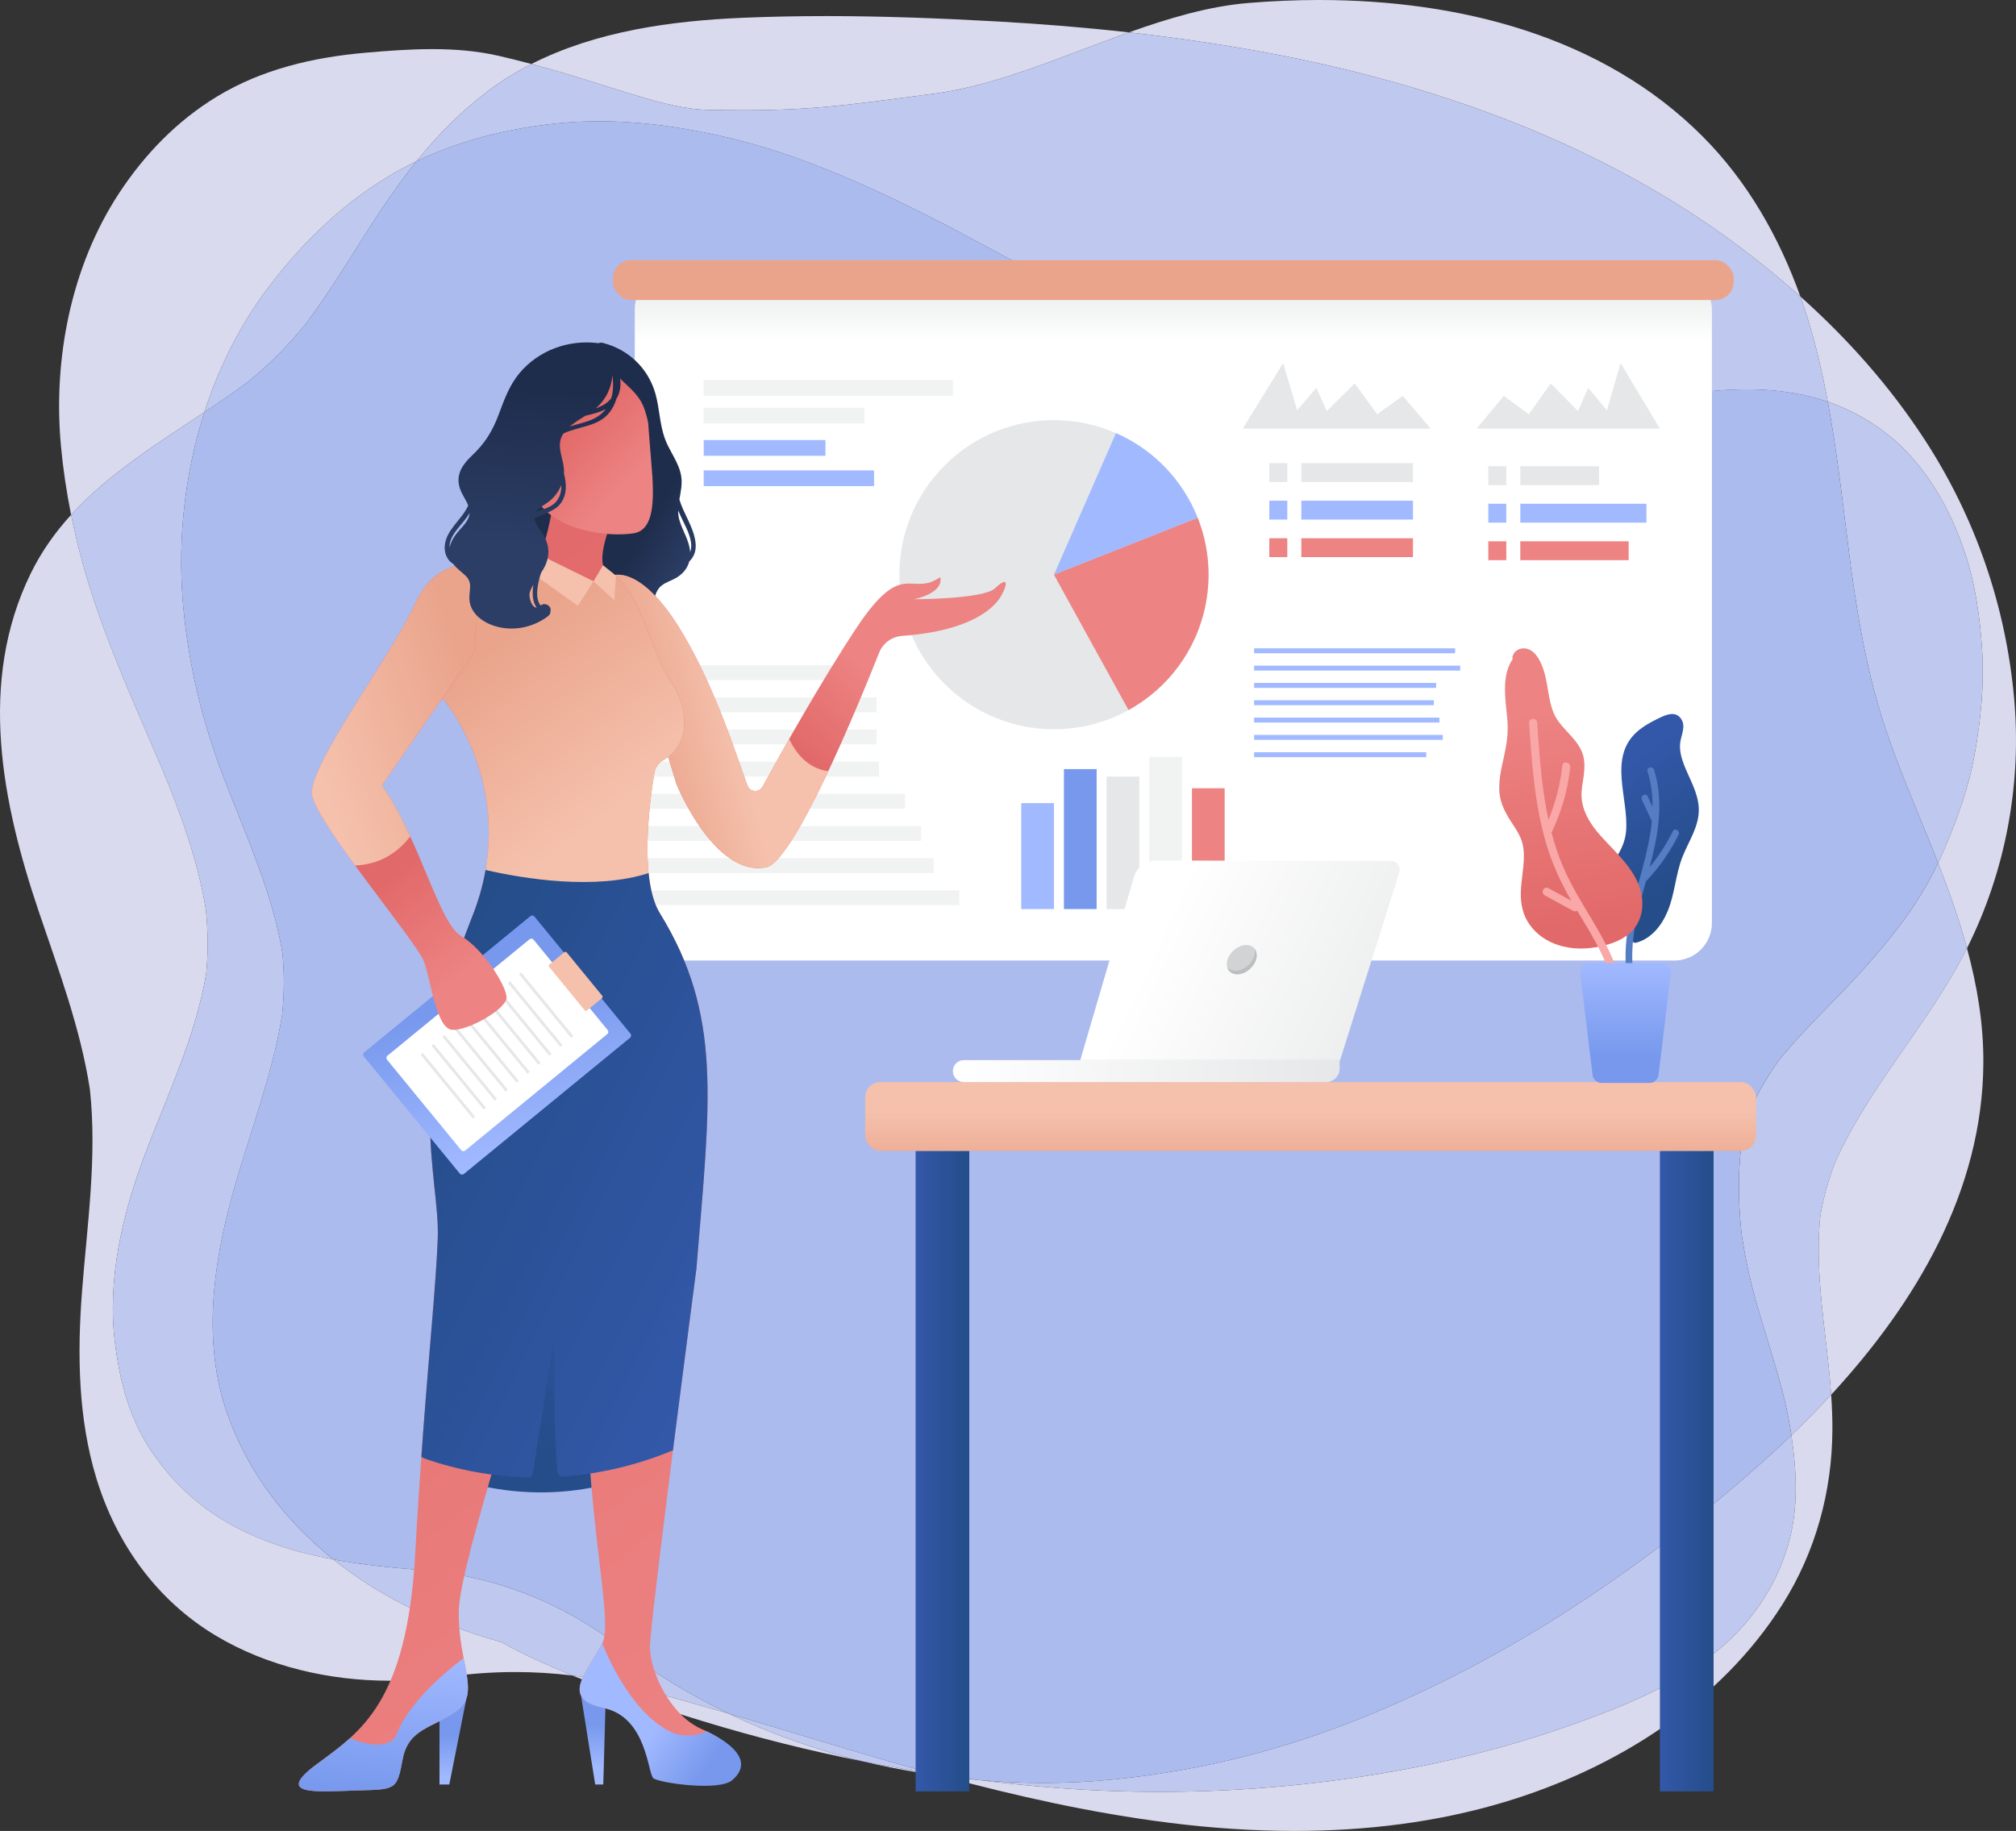 <?xml version="1.0" encoding="UTF-8"?>
<svg id="Layer_1" data-name="Layer 1" xmlns="http://www.w3.org/2000/svg" xmlns:xlink="http://www.w3.org/1999/xlink" viewBox="0 0 1796.26 1631.66">
  <rect x="0" y="0" width="1796.26" height="1631.66" fill="#333333" stroke="none"/>
  <defs>
    <linearGradient id="linear-gradient" x1="1045.44" y1="304.3" x2="1045.44" y2="271.62" gradientUnits="userSpaceOnUse">
      <stop offset="0" stop-color="#fff"/>
      <stop offset="1" stop-color="#f1f2f2"/>
    </linearGradient>
    <linearGradient id="linear-gradient-2" x1="622" y1="489.51" x2="579.94" y2="464.18" gradientUnits="userSpaceOnUse">
      <stop offset="0" stop-color="#2c3e66"/>
      <stop offset="1" stop-color="#1f2d4c"/>
    </linearGradient>
    <linearGradient id="linear-gradient-3" x1="527.59" y1="1575.38" x2="528.24" y2="1536.4" gradientUnits="userSpaceOnUse">
      <stop offset="0" stop-color="#a1b9ff"/>
      <stop offset="1" stop-color="#7798ed"/>
    </linearGradient>
    <linearGradient id="linear-gradient-4" x1="402.49" y1="1584.52" x2="403.12" y2="1546.64" xlink:href="#linear-gradient-3"/>
    <linearGradient id="linear-gradient-5" x1="709.52" y1="540.17" x2="647.38" y2="608.53" gradientUnits="userSpaceOnUse">
      <stop offset="0" stop-color="#ed8383"/>
      <stop offset="1" stop-color="#e26969"/>
    </linearGradient>
    <linearGradient id="linear-gradient-6" x1="651.69" y1="633.51" x2="568.82" y2="654.27" gradientUnits="userSpaceOnUse">
      <stop offset="0" stop-color="#f5c1ac"/>
      <stop offset="1" stop-color="#eaa48c"/>
    </linearGradient>
    <linearGradient id="linear-gradient-7" x1="493.76" y1="1067.11" x2="474.91" y2="1300.39" gradientUnits="userSpaceOnUse">
      <stop offset="0" stop-color="#3358a9"/>
      <stop offset="1" stop-color="#244d89"/>
    </linearGradient>
    <linearGradient id="linear-gradient-8" x1="765.5" y1="1494.85" x2="157.23" y2="687.44" xlink:href="#linear-gradient-5"/>
    <linearGradient id="linear-gradient-9" x1="406.35" y1="979.09" x2="360.95" y2="918.83" gradientTransform="translate(1.77 -434.61) rotate(-10.27) scale(.97)" xlink:href="#linear-gradient-5"/>
    <linearGradient id="linear-gradient-10" x1="540.66" y1="725.28" x2="432.92" y2="582.26" xlink:href="#linear-gradient-6"/>
    <linearGradient id="linear-gradient-11" x1="676.47" y1="1137.05" x2="336.79" y2="969.1" xlink:href="#linear-gradient-7"/>
    <linearGradient id="linear-gradient-12" x1="1010.88" y1="926.61" x2="883.47" y2="863.62" gradientTransform="translate(-477.38 49.47)" gradientUnits="userSpaceOnUse">
      <stop offset="0" stop-color="#a1b9ff"/>
      <stop offset="1" stop-color="#7798ed"/>
    </linearGradient>
    <linearGradient id="linear-gradient-13" x1="488.95" y1="810.18" x2="424.36" y2="724.45" xlink:href="#linear-gradient-5"/>
    <linearGradient id="linear-gradient-14" x1="277.85" y1="666.86" x2="420.99" y2="619.28" xlink:href="#linear-gradient-6"/>
    <linearGradient id="linear-gradient-15" x1="347.69" y1="1472.4" x2="337.32" y2="1600.75" xlink:href="#linear-gradient-3"/>
    <linearGradient id="linear-gradient-16" x1="583.68" y1="1541.16" x2="631.64" y2="1573.93" xlink:href="#linear-gradient-3"/>
    <linearGradient id="linear-gradient-17" x1="470.4" y1="487.27" x2="478.45" y2="347.42" xlink:href="#linear-gradient-2"/>
    <linearGradient id="linear-gradient-18" x1="815.81" y1="1311" x2="863.64" y2="1311" xlink:href="#linear-gradient-7"/>
    <linearGradient id="linear-gradient-19" x1="1478.98" y1="1311" x2="1526.8" y2="1311" xlink:href="#linear-gradient-7"/>
    <linearGradient id="linear-gradient-20" x1="1167.78" y1="990.37" x2="1167.78" y2="1047.16" xlink:href="#linear-gradient-6"/>
    <linearGradient id="linear-gradient-21" x1="848.99" y1="954.54" x2="1193.64" y2="954.54" gradientUnits="userSpaceOnUse">
      <stop offset="0" stop-color="#fff"/>
      <stop offset="1" stop-color="#e6e7e8"/>
    </linearGradient>
    <linearGradient id="linear-gradient-22" x1="1035.49" y1="823.97" x2="1291.94" y2="947.55" xlink:href="#linear-gradient-21"/>
    <linearGradient id="linear-gradient-23" x1="1410.27" y1="646.04" x2="1512.06" y2="791.28" gradientUnits="userSpaceOnUse">
      <stop offset=".28" stop-color="#3358a9"/>
      <stop offset=".93" stop-color="#244d89"/>
    </linearGradient>
    <linearGradient id="linear-gradient-24" x1="1372.41" y1="558.7" x2="1409.29" y2="823.68" gradientUnits="userSpaceOnUse">
      <stop offset=".28" stop-color="#ed8383"/>
      <stop offset="1" stop-color="#e26969"/>
    </linearGradient>
    <linearGradient id="linear-gradient-25" x1="1448.36" y1="858.3" x2="1448.36" y2="941.58" gradientUnits="userSpaceOnUse">
      <stop offset="0" stop-color="#a1b9ff"/>
      <stop offset="1" stop-color="#7798ed"/>
    </linearGradient>
  </defs>
  <g>
    <path d="M1631.58,1242.97c-11.49,12.45-23.35,24.49-35.45,36.1,4.92,33.47,6.55,67.01-3.56,99.95-9.11,29.66-25.45,56.55-47.42,78.45-38.1,37.99-88.41,59.26-138.14,77.29-47.55,17.24-96.48,30.61-146.12,40.27-74.91,14.57-151.11,21.82-227.36,21.82-30.33,0-60.67-1.15-90.93-3.44-23.47-1.78-46.9-4.13-70.26-7.04-11.21-.97-22.4-2.22-33.56-3.73,66.62,17.94,133.81,33.02,202.71,41.72,36.86,4.65,74.34,7.3,111.82,7.3,63.38,0,126.77-7.56,187.31-25.77,98.57-29.65,191.86-87.88,247.61-176.21,29.45-46.65,44.18-100.49,44.44-155.53,.05-10.42-.38-20.81-1.1-31.18M63.35,458.79c-14.03,15.38-26.28,32.48-35.89,52.08-47.44,96.77-25.69,204.65,7.32,302.14,17.52,51.74,36.84,103.26,45.27,157.43,6.62,60.36-2.37,120.66-7,180.86-4.25,55.31-3.48,112.7,12.85,166.2,17.77,58.2,53.64,108.43,106.18,140,46.03,27.66,101.48,40.3,155.04,40.3,2.42,0,4.83-.03,7.24-.08,16.1-.34,32.05-1.69,47.87-3.83,18.85-2.55,37.83-3.83,56.77-3.83,17.1,0,34.19,1.04,51.17,3.13-11.53-4.72-22.96-9.66-34.26-14.84-9.81-4.5-19.4-9.41-28.72-14.74-40.7-11.71-80.26-27.25-116.11-49.75-11.85-7.44-23.22-15.49-34.02-24.14-32.32-6.04-63.79-15.58-92.77-31.87-28.74-16.16-52.88-39.28-70.86-66.84-18.64-28.57-26.81-61.07-31-94.41-7.17-57.06,7.01-115.83,27.11-168.94,19.95-52.71,44.87-104.28,54.2-160.23,1.87-18.99,1.66-37.98-.34-56.95-7.15-43.94-22.56-85.9-39.63-126.9-19.34-45.35-39.7-90.31-56.04-136.86-10.13-28.86-18.37-58.16-24.38-87.96m1540.8-194.5c5.04,14.1,9.42,28.44,13.19,42.9,4.39,16.82,8.05,33.79,11.23,50.86,27.14,9.4,52.71,25.53,72.01,46.44,23.35,25.31,38.96,54.97,49.93,87.44,9.51,28.15,13.77,58.53,15.59,88.07,1.9,30.84-1.26,61.78-6.67,92.15-5.36,30.11-15.6,58.29-27.74,86.28-1.55,3.58-3.17,7.13-4.85,10.64,9.75,24.97,18.74,50.24,25.75,75.97,34.22-68.28,48.78-145.65,42.07-221.87-7.26-82.43-34.43-161.6-79.58-231.03-31.17-47.94-68.78-90.15-110.93-127.86M735.89,14.34c-24.76,0-49.48,.46-74.14,1.51-63.7,2.71-130.79,11.92-188.24,41.18,70.2,18.71,118.24,40.12,156.94,40.89,11.33,.23,21.67,.34,31.29,.34,65.04,0,96.74-5.16,172.71-15.04,56.32-7.93,113.94-33.88,171.41-54.37-38.87-4.35-77.87-7.51-116.87-9.7-50.82-2.85-102.02-4.82-153.11-4.82" style="fill: #dadaee;"/>
    <path d="M769.13,1569.72c8.53,2.06,17.08,3.93,25.65,5.62,14.58,2.87,29.26,5.31,43.99,7.3-2.38-.64-4.77-1.29-7.15-1.94-20.91-3.21-41.74-6.87-62.5-10.98m983.46-724.68c-3,5.99-6.15,11.9-9.45,17.74-33.31,58.93-79.6,110.15-107.6,172.09-6.12,15.7-10.75,31.81-13.6,48.42-1.09,10.61-1.57,21.26-1.51,31.94,.26,42.81,8.18,85.1,11.14,127.73,75.69-82.03,134.97-181.78,135.61-295.65,.2-35.08-5.55-69.06-14.59-102.27M384.92,43.77c-19.69,0-39.49,1.49-59.03,3.2-46.4,4.05-92.21,14.6-132.46,39.01-35.61,21.6-64.66,51.6-87.4,86.29-42.78,65.24-58.84,147.87-51.75,224.86,1.92,20.79,4.98,41.34,9.07,61.65,33.39-36.61,76.85-63.52,118.73-91.43,12.34-38.34,30.58-75.53,54.47-107.74,29.83-40.23,64.62-74.86,107.57-101.2,8.82-5.41,17.84-10.31,27.03-14.73,18.83-23.34,39.48-44.34,63.99-62.79,12.17-9.16,25.02-17.06,38.39-23.87-9.26-2.47-18.91-4.89-28.97-7.21-19.48-4.49-39.5-6.05-59.63-6.05M1175.34,0c-21.33,0-42.53,.94-63.41,2.69-35.07,2.94-70.54,13.51-106.06,26.17,40.86,4.57,81.57,10.47,121.98,17.94,150.44,27.83,300.71,81.54,423.73,174.37,18.16,13.71,35.73,28.06,52.57,43.12-18.93-52.99-47.15-102.63-87.12-142.73C1427.58,31.83,1299.41,0,1175.34,0" style="fill: #dadaee;"/>
    <path d="M831.63,1580.7c2.38,.65,4.77,1.29,7.15,1.94,11.15,1.51,22.35,2.75,33.56,3.73-13.59-1.7-27.16-3.58-40.7-5.66m895.22-811.63c-9.52,19.89-21.09,38.66-34.51,56.22-18.68,24.44-39.07,46.76-60.58,68.71-15.92,16.25-31.84,32.54-46.23,50.18-8.74,12.06-16.46,24.72-22.87,38.16-5.32,14.24-9.18,28.91-11.76,43.9-2.49,24.82-1.79,49.78,1.01,74.56,1.51,9.76,3.28,19.49,5.33,29.15,10.44,49.3,30.86,96.36,38.46,146.23,.15,.96,.29,1.92,.43,2.89,12.09-11.62,23.96-23.66,35.45-36.1-2.96-42.62-10.89-84.91-11.14-127.73-.06-10.68,.42-21.33,1.51-31.94,2.84-16.61,7.48-32.72,13.6-48.42,28-61.93,74.29-113.16,107.6-172.09,3.3-5.84,6.45-11.75,9.45-17.74-7.01-25.73-16-51-25.75-75.97M182.08,367.36c-41.87,27.91-85.33,54.82-118.73,91.43,6.01,29.79,14.25,59.09,24.38,87.96,16.34,46.55,36.7,91.51,56.04,136.86,17.07,41,32.48,82.95,39.63,126.9,1.99,18.96,2.21,37.96,.34,56.95-9.32,55.95-34.24,107.51-54.2,160.23-20.1,53.11-34.28,111.87-27.11,168.94,4.19,33.35,12.36,65.84,31,94.41,17.98,27.55,42.12,50.68,70.86,66.84,28.97,16.29,60.45,25.82,92.77,31.87-42.4-33.99-75.9-77.3-94.42-129.49-22.27-62.75-13.03-132.17,4.24-194.85,14.77-53.61,35.55-105.78,44.48-160.83,1.91-18.46,2.09-36.9,.28-55.36-1.38-8.22-3.06-16.38-5.05-24.48-11.15-45.4-30.55-88.16-47.23-131.67-18.99-49.51-31.23-99.66-36.1-152.57-4.76-51.76-.08-105.5,13.63-155.65,1.6-5.84,3.33-11.66,5.19-17.46M1005.88,28.86c-57.48,20.48-115.1,46.44-171.41,54.37-75.97,9.89-107.67,15.04-172.71,15.04-9.62,0-19.96-.11-31.29-.34-38.71-.77-86.74-22.19-156.94-40.89-13.37,6.81-26.22,14.71-38.39,23.87-24.51,18.45-45.16,39.45-63.99,62.79,38.8-18.68,80.65-28.92,123.77-33.59,12.81-1.39,25.73-2.03,38.68-2.03,38.84,0,77.98,5.8,115.44,14.65,51.21,12.11,100.27,32.3,147.71,54.82,85.09,40.4,164.78,91.28,251.26,128.84,66.18,27.15,135.21,47.29,206.01,57.77,28.75,3.5,57.65,5.35,86.56,5.35,25.75,0,51.51-1.46,77.13-4.52,46.14-6.92,92.43-17.98,138.86-17.98,18.92,0,37.86,1.84,56.83,6.54,5.09,1.26,10.17,2.77,15.18,4.51-3.18-17.07-6.85-34.05-11.23-50.86-3.77-14.46-8.16-28.8-13.19-42.9-16.84-15.07-34.4-29.42-52.57-43.12-123.02-92.83-273.29-146.54-423.73-174.37-40.4-7.47-81.12-13.37-121.98-17.94" style="fill: #bfc8ee;"/>
    <path d="M510.16,1493.2c37.98,15.55,77.02,28.76,116.18,40.7,46.93,14.32,94.62,26.28,142.79,35.82-40.99-9.9-81.41-24.15-119.8-42.59-28.68-8.4-57.46-16.51-86.38-23.95-17.4-4.47-35.03-7.8-52.79-9.98" style="fill: #dadaee;"/>
    <path d="M297.06,1389.72c10.8,8.65,22.17,16.7,34.02,24.14,35.84,22.5,75.41,38.04,116.11,49.75,9.32,5.33,18.91,10.25,28.72,14.74,11.3,5.18,22.73,10.12,34.26,14.84,17.76,2.18,35.39,5.51,52.79,9.98,28.93,7.44,57.7,15.55,86.38,23.95-34.57-16.61-67.5-36.62-97.74-59.94-50.79-39.16-111.69-62.95-175.63-67.95-.37-.03-.75-.06-1.12-.09-25.89-2.03-52.11-4.63-77.79-9.43m1299.07-110.65c-10.08,9.68-20.32,19.07-30.63,28.16-109.02,96.07-231.4,177.52-367.44,229.76-67.06,25.75-137.08,42.12-208.59,49.06-19.78,1.92-39.64,2.84-59.5,2.84s-38.47-.87-57.63-2.53c23.36,2.92,46.8,5.26,70.26,7.04,30.26,2.29,60.6,3.44,90.93,3.44,76.25,0,152.45-7.25,227.36-21.82,49.64-9.65,98.57-23.02,146.12-40.27,49.73-18.03,100.04-39.3,138.14-77.29,21.97-21.91,38.31-48.79,47.42-78.45,10.11-32.93,8.48-66.48,3.56-99.95m32.45-921.02c8.99,48.31,14.07,97.42,20.41,146.09,1.83,13.27,3.76,26.53,5.94,39.75,5.14,31.11,11.58,62.07,20.85,92.24,10.28,33.46,23.72,65.83,37.04,98.16,4.75,11.54,9.47,23.13,14.02,34.78,1.68-3.51,3.3-7.06,4.85-10.64,12.14-27.99,22.38-56.17,27.74-86.28,5.41-30.36,8.57-61.3,6.67-92.15-1.82-29.54-6.08-59.92-15.59-88.07-10.97-32.47-26.58-62.13-49.93-87.44-19.29-20.91-44.87-37.04-72.01-46.44" style="fill: #bfc8ee;"/>
    <path d="M649.34,1527.13c38.39,18.44,78.8,32.69,119.8,42.59,20.75,4.11,41.59,7.77,62.5,10.98-34.3-9.34-68.45-19.41-102.62-29.73-26.51-8-53.05-16.05-79.67-23.85M371.14,143.69c-9.19,4.42-18.2,9.32-27.03,14.73-42.95,26.33-77.75,60.97-107.57,101.2-23.88,32.21-42.12,69.4-54.47,107.74,13.2-8.8,26.23-17.69,38.75-27.03,19.14-15.43,36.25-32.68,51.68-51.8,8.72-11.67,16.98-23.66,24.96-35.86,18.42-28.17,35.54-57.2,55.16-84.57,6.02-8.4,12.16-16.54,18.52-24.41" style="fill: #bfc8ee;"/>
    <path d="M533.6,108.06c-12.95,0-25.87,.64-38.68,2.03-43.12,4.68-84.97,14.91-123.77,33.59-6.35,7.87-12.5,16.01-18.52,24.41-19.62,27.37-36.75,56.4-55.16,84.57-7.97,12.19-16.23,24.19-24.96,35.86-15.43,19.12-32.53,36.37-51.68,51.8-12.52,9.33-25.55,18.23-38.75,27.03-1.87,5.8-3.6,11.62-5.19,17.46-13.71,50.14-18.39,103.88-13.63,155.65,4.87,52.91,17.11,103.06,36.1,152.57,16.69,43.51,36.08,86.27,47.23,131.67,1.99,8.1,3.67,16.26,5.05,24.48,1.81,18.47,1.63,36.9-.28,55.36-8.93,55.05-29.71,107.23-44.48,160.83-17.27,62.67-26.51,132.1-4.24,194.85,18.52,52.19,52.02,95.5,94.42,129.49,25.68,4.8,51.9,7.4,77.79,9.43,.37,.03,.75,.06,1.12,.09,63.94,5,124.84,28.79,175.63,67.95,30.24,23.31,63.17,43.33,97.74,59.94,26.62,7.8,53.15,15.84,79.67,23.85,34.17,10.31,68.33,20.38,102.62,29.73,13.54,2.08,27.11,3.97,40.7,5.66,19.17,1.66,38.4,2.53,57.63,2.53s39.72-.92,59.5-2.84c71.51-6.94,141.53-23.31,208.59-49.06,136.04-52.24,258.42-133.68,367.44-229.76,10.31-9.09,20.55-18.48,30.63-28.16-.14-.96-.29-1.92-.43-2.89-7.61-49.86-28.02-96.93-38.46-146.23-2.05-9.67-3.82-19.39-5.33-29.15-2.8-24.78-3.51-49.74-1.01-74.56,2.58-14.99,6.45-29.66,11.76-43.9,6.4-13.45,14.13-26.1,22.87-38.16,14.39-17.63,30.31-33.92,46.23-50.18,21.51-21.95,41.89-44.27,60.58-68.71,13.43-17.56,24.99-36.33,34.51-56.22-4.55-11.65-9.26-23.24-14.02-34.78-13.32-32.33-26.76-64.7-37.04-98.16-9.27-30.17-15.71-61.12-20.85-92.24-2.18-13.22-4.12-26.47-5.94-39.75-6.35-48.67-11.42-97.78-20.41-146.09-5.02-1.74-10.09-3.24-15.18-4.51-18.96-4.71-37.9-6.54-56.83-6.54-46.42,0-92.72,11.06-138.86,17.98-25.63,3.06-51.38,4.52-77.13,4.52-28.91,0-57.81-1.84-86.56-5.35-70.8-10.48-139.84-30.62-206.01-57.77-86.48-37.56-166.17-88.44-251.26-128.84-47.43-22.52-96.49-42.71-147.71-54.82-37.46-8.86-76.6-14.65-115.44-14.65" style="fill: #acbbee;"/>
  </g>
  <g>
    <rect x="565.57" y="242.04" width="959.75" height="613.95" rx="33.47" ry="33.47" style="fill: url(#linear-gradient);"/>
    <rect x="546.17" y="231.89" width="998.54" height="35.5" rx="16.1" ry="16.1" style="fill: #eaa48c;"/>
    <g>
      <rect x="627" y="338.73" width="222.08" height="14.02" style="fill: #f1f2f2;"/>
      <rect x="627" y="363.47" width="143.13" height="14.02" style="fill: #f1f2f2;"/>
      <rect x="627" y="392.15" width="108.49" height="14.02" style="fill: #a1b9ff;"/>
      <rect x="627" y="419.2" width="151.79" height="14.02" style="fill: #a1b9ff;"/>
    </g>
    <g>
      <circle cx="939.08" cy="512.15" r="137.72" transform="translate(-87.1 814.03) rotate(-45)" style="fill: #e6e7e8;"/>
      <path d="M994.33,385.98l-55.26,126.17,128.08-50.67c-13.18-33.21-39.05-60.75-72.82-75.5Z" style="fill: #a1b9ff;"/>
      <path d="M1005.52,632.78c34.5-19.03,60.64-52.64,68.74-94.35,5.21-26.81,2.26-53.32-7.11-76.95h0s-128.08,50.67-128.08,50.67l66.44,120.63Z" style="fill: #ed8383;"/>
    </g>
    <g>
      <rect x="1130.96" y="412.75" width="16.02" height="16.82" style="fill: #e6e7e8;"/>
      <rect x="1130.96" y="446.2" width="16.02" height="16.82" style="fill: #a1b9ff;"/>
      <rect x="1130.96" y="479.66" width="16.02" height="16.82" style="fill: #ed8383;"/>
      <rect x="1159.49" y="412.75" width="99.46" height="16.82" style="fill: #e6e7e8;"/>
      <rect x="1159.49" y="446.2" width="99.46" height="16.82" style="fill: #a1b9ff;"/>
      <rect x="1159.49" y="479.66" width="99.46" height="16.82" style="fill: #ed8383;"/>
    </g>
    <polygon points="1107.29 382.01 1143.25 323.56 1155.76 365.61 1172.87 345.6 1182.14 366.33 1207.08 341.73 1227.04 369.18 1249.85 352.78 1274.8 382.01 1107.29 382.01" style="fill: #e6e7e8;"/>
    <g>
      <rect x="1326.08" y="415.47" width="16.02" height="16.82" style="fill: #e6e7e8;"/>
      <rect x="1326.08" y="448.93" width="16.02" height="16.82" style="fill: #a1b9ff;"/>
      <rect x="1326.08" y="482.39" width="16.02" height="16.82" style="fill: #ed8383;"/>
      <rect x="1354.6" y="415.47" width="70.12" height="16.82" style="fill: #e6e7e8;"/>
      <rect x="1354.6" y="448.93" width="112.38" height="16.82" style="fill: #a1b9ff;"/>
      <rect x="1354.6" y="482.39" width="96.53" height="16.82" style="fill: #ed8383;"/>
    </g>
    <polygon points="1479.04 382.01 1443.96 323.56 1431.75 365.61 1415.06 345.6 1406.02 366.33 1381.68 341.73 1362.21 369.18 1339.95 352.78 1315.61 382.01 1479.04 382.01" style="fill: #e6e7e8;"/>
    <g>
      <rect x="1117.42" y="577.76" width="179.1" height="4.41" style="fill: #a1b9ff;"/>
      <rect x="1117.42" y="593.19" width="183.59" height="4.41" style="fill: #a1b9ff;"/>
      <rect x="1117.42" y="608.62" width="162.18" height="4.41" style="fill: #a1b9ff;"/>
      <rect x="1117.42" y="624.05" width="160.15" height="4.41" style="fill: #a1b9ff;"/>
      <rect x="1117.42" y="639.49" width="165.1" height="4.41" style="fill: #a1b9ff;"/>
      <rect x="1117.42" y="654.92" width="168.09" height="4.41" style="fill: #a1b9ff;"/>
      <rect x="1117.42" y="670.35" width="153.36" height="4.41" style="fill: #a1b9ff;"/>
    </g>
    <g>
      <rect x="573.52" y="592.82" width="187.59" height="13.23" style="fill: #f1f2f2;"/>
      <rect x="573.52" y="621.48" width="207.44" height="13.23" style="fill: #f1f2f2;"/>
      <rect x="573.52" y="650.14" width="207.44" height="13.23" style="fill: #f1f2f2;"/>
      <rect x="573.52" y="678.8" width="209.64" height="13.23" style="fill: #f1f2f2;"/>
      <rect x="573.52" y="707.46" width="232.79" height="13.23" style="fill: #f1f2f2;"/>
      <rect x="573.52" y="736.12" width="247.12" height="13.23" style="fill: #f1f2f2;"/>
      <rect x="573.52" y="764.78" width="258.33" height="13.23" style="fill: #f1f2f2;"/>
      <rect x="573.52" y="793.44" width="281.16" height="13.23" style="fill: #f1f2f2;"/>
    </g>
    <g>
      <rect x="909.93" y="715.7" width="29.15" height="94.44" style="fill: #a1b9ff;"/>
      <rect x="947.95" y="685.41" width="29.15" height="124.73" style="fill: #7798ed;"/>
      <rect x="985.97" y="692.03" width="29.15" height="118.11" style="fill: #e6e7e8;"/>
      <rect x="1024" y="674.55" width="29.15" height="135.59" style="fill: #f1f2f2;"/>
      <rect x="1062.02" y="702.48" width="29.15" height="107.66" style="fill: #ed8383;"/>
    </g>
  </g>
  <g>
    <path d="M619.58,482.31c-2.04-13.48-10.54-24.54-14.26-37.17,1.16-6.7,2.7-13.42,1.7-20.3-1.83-12.53-10.43-22.34-14.64-34-4.67-12.94-4.69-26.98-8.44-40.15-6.37-22.4-23.91-39.25-46.43-45.01-2.08-.53-3.77,.16-4.89,1.39-21.55,4.88-36.34,22.26-46.16,41.31-11.7,22.71-22.04,47.03-31.17,70.89-9.13,23.87-15.31,49.66-11.86,75.32,2.55,18.9,10.06,39.05,32.7,36.61,12.54-1.35,25.95-10.8,37.94-2.8,9.07,6.06,14.41,16.28,23.8,22.13,14.82,9.24,36.3,6.95,43.26-10.85,2.47-6.3,2.46-12.99,8.08-17.61,4.09-3.36,9.46-4.73,13.92-7.49,5.64-3.49,9.42-8.29,11.01-14.2,4.41-4.33,6.65-9.99,5.43-18.08Zm-11.62-19.24c3.33,6.98,7.54,14.6,7.91,22.51,.11,2.41-.25,4.5-.94,6.36-.7-10.36-6.87-18.86-9.64-28.66-.79-2.8-1.05-5.58-1.02-8.34,1.14,2.71,2.39,5.4,3.69,8.13Z" style="fill: url(#linear-gradient-2);"/>
    <polygon points="517.71 1511.06 530.33 1590.31 537.52 1590.31 539.42 1522.41 517.71 1511.06" style="fill: url(#linear-gradient-3);"/>
    <polygon points="415.52 1513.89 400.32 1590.31 391.59 1590.31 391.59 1527.11 415.52 1513.89" style="fill: url(#linear-gradient-4);"/>
    <path d="M546.04,512.84s25.47-10.67,62.47,52.02c29.56,50.09,47.31,107.72,57.45,135.15,2.22,6,10.47,6.59,13.53,.97,15.05-27.53,50.92-91.97,83.17-140.75,42.13-63.72,48.3-27.5,75.02-45.86,0,0,5.14,12.98-23.12,19.66,0,0,61.66,0,71.94-9.76,10.28-9.76,12.33-6.17,6.17,5.65-5.74,11-26.16,32.23-89,36.78-9.09,.66-17.01,6.48-20.37,14.95-18.15,45.77-75.85,186.59-100.8,191.32-46.16,8.76-79.72-74.08-79.72-74.08l-56.74-186.05Z" style="fill: url(#linear-gradient-5);"/>
    <path d="M703.14,658.57c-9.87,17.35-18.16,32.36-23.65,42.42-3.07,5.61-11.32,5.03-13.53-.97-10.14-27.44-27.89-85.07-57.45-135.15-37-62.69-62.47-52.02-62.47-52.02l56.74,186.05s33.56,82.83,79.72,74.08c13.02-2.47,34.96-42.01,55.54-85.75-18.73-2.32-29.32-16.83-34.91-28.65Z" style="fill: url(#linear-gradient-6);"/>
    <path d="M573.07,1302.49c-13.53-47.2-30.91-93.14-51.82-137.56-2.83-6.02-11.85-6.5-16.14-2.08-37.93,39.05-47.94,92.53-55.03,144.52-20.04-2.77-39.74-8.26-58.5-16.57-11.99-5.31-22.46,12.4-10.37,17.75,58.33,25.83,124.78,28.71,184.74,6.38,.58-.22,1.11-.48,1.61-.76,4.15-1.83,7.13-6.03,5.51-11.68Z" style="fill: url(#linear-gradient-7);"/>
    <path d="M550.96,451.13s-26.56,53.02-7.19,60.63c26.13,10.28,37.95,74.51,53.36,95.06,14.4,19.2,21.38,54.89-6.25,70.68-4.24,2.42-7.08,6.7-7.89,11.52-4.07,24.35-13.66,94.61,4.96,124.88,55.84,90.78,44.88,166.83,32.54,316.87,0,0-41.46,315.5-41.36,337.08s17.72,60.88,46.49,73.22c28.77,12.33,41.89,31.78,27.5,37.95-14.39,6.17-66.79,.46-71.93-3.65s-4.58-45.17-43.69-53.39-14.2-31.86-.9-57.55c13.3-25.69-30.89-165.46-6.22-352.49l-19.72-178.08s-16.31,156.73-23.01,195.55c-13.36,77.42-77.86,261.03-78.88,306.25-1.03,45.22,19.96,73.65-1.62,89.07-21.58,15.42-43.27,15.41-48.41,43.16-5.14,27.75-6.17,26.72-41.11,27.75-34.94,1.03-74.23,5.14-35.18-23.63,39.05-28.78,80.41-55.15,87.6-188.75,7.19-133.6,17.91-225.06,19.96-279.53,2.06-54.47-30.83-132.57,30.52-286.35,45.2-113.3-26.35-195.29-26.35-195.29l34.44-118.53s39.05,8.22,49.33-4.11c10.28-12.33,17.47-66.8,17.47-66.8l55.49,18.5Z" style="fill: url(#linear-gradient-8);"/>
    <path d="M564.95,475.17c16-2.83,17.84-23.91,16.38-49.99l-2.48-31.07c-.57-6.71-1.1-13.41-1.43-19.93-2.23-44.01-40.94-56.43-40.94-56.43-93.51,14.7-76.93,83.28-62.41,119.84,14.52,36.56,69.79,41.31,90.87,37.58Z" style="fill: url(#linear-gradient-9);"/>
    <path d="M427,798.89c38.68,4.73,110.87,12.26,157.97,9.27-14.52-32.63-5.8-96.23-1.98-119.15,.8-4.82,3.65-9.1,7.89-11.52,27.63-15.79,20.65-51.48,6.25-70.68-15.42-20.55-27.23-84.78-53.36-95.06-3.5-1.37-5.48-4.24-6.41-8-1.06,6.26-8.57,14.33-8.57,14.33,0,0-38.65-19.47-48.63-21.96-.7,1.28-1.42,2.4-2.16,3.29-10.28,12.33-49.33,4.11-49.33,4.11l-34.44,118.53s63.85,73.19,32.78,176.83Z" style="fill: url(#linear-gradient-10);"/>
    <polygon points="466.28 505.2 480.65 494.29 528.78 518.1 514.91 539.85 466.28 505.2" style="fill: #f5c1ac;"/>
    <polygon points="528.78 518.1 537.36 503.76 548.82 512.96 547.45 534.88 528.78 518.1" style="fill: #f5c1ac;"/>
    <path d="M587.95,813.9c-5.6-9.1-8.63-21.82-10.05-35.82-47.55,15.36-110.64,5.1-145.3-2.78-2.35,13.43-6.22,27.48-12.04,42.05-61.35,153.78-28.47,231.88-30.52,286.35-1.45,38.49-7.23,95.48-13.03,172.74l-1.57,21.8c.99,.71,2.11,1.32,3.42,1.78,29.73,10.32,60.64,15.79,91.61,16.61,2.17,.06,4.03-1.54,4.34-3.69,3.87-27,19.03-120.74,19.03-119.19s-.47,91.98,2.95,118.46c.29,2.24,2.29,3.88,4.54,3.71,33.59-2.46,66.83-10.35,98.29-23.45l2.85-22.39c9.38-73.54,18.03-139.32,18.03-139.32,12.33-150.04,23.29-226.09-32.54-316.87Z" style="fill: url(#linear-gradient-11);"/>
    <g>
      <rect x="372.92" y="833.01" width="140.11" height="196.63" rx="2.54" ry="2.54" transform="translate(882.41 -1.67) rotate(50.66)" style="fill: url(#linear-gradient-12);"/>
      <path d="M410.92,1024.97l-66.05-80.58c-.89-1.09-.73-2.69,.35-3.58l126.59-103.77c1.09-.89,2.69-.73,3.58,.35l66.05,80.58c.89,1.09,.73,2.69-.35,3.58l-126.59,103.77c-1.09,.89-2.69,.73-3.58-.35Z" style="fill: #fff;"/>
      <rect x="486.49" y="864.37" width="52.93" height="20.3" rx="1.5" ry="1.5" transform="translate(864.09 -76.59) rotate(50.66)" style="fill: #f5c1ac;"/>
      <rect x="449.92" y="894.45" width="73.48" height="2.57" transform="translate(870.88 -48.49) rotate(50.66)" style="fill: #e6e7e8;"/>
      <rect x="440.19" y="902.43" width="73.48" height="2.57" transform="translate(873.49 -38.04) rotate(50.66)" style="fill: #e6e7e8;"/>
      <rect x="430.45" y="910.41" width="73.48" height="2.57" transform="translate(876.09 -27.59) rotate(50.66)" style="fill: #e6e7e8;"/>
      <rect x="420.72" y="918.39" width="73.48" height="2.57" transform="translate(878.7 -17.14) rotate(50.66)" style="fill: #e6e7e8;"/>
      <rect x="410.98" y="926.37" width="73.48" height="2.57" transform="translate(881.31 -6.69) rotate(50.66)" style="fill: #e6e7e8;"/>
      <rect x="401.24" y="934.35" width="73.48" height="2.57" transform="translate(883.92 3.76) rotate(50.66)" style="fill: #e6e7e8;"/>
      <rect x="391.51" y="942.34" width="73.48" height="2.57" transform="translate(886.53 14.22) rotate(50.66)" style="fill: #e6e7e8;"/>
      <rect x="381.77" y="950.32" width="73.48" height="2.57" transform="translate(889.14 24.67) rotate(50.66)" style="fill: #e6e7e8;"/>
      <rect x="372.04" y="958.3" width="73.48" height="2.57" transform="translate(891.75 35.12) rotate(50.66)" style="fill: #e6e7e8;"/>
      <rect x="362.3" y="966.28" width="73.48" height="2.57" transform="translate(894.35 45.57) rotate(50.66)" style="fill: #e6e7e8;"/>
    </g>
    <path d="M428.66,503.54s-39.05-9.93-58.92,34.6-95.23,144.56-91.81,169.91c3.43,25.35,93.86,131.54,100.03,149.36,6.17,17.81,10.96,58.92,24.66,60.29,13.7,1.37,48.86-18.5,48.75-28.77s-20.66-43.16-40.53-54.81c-19.87-11.65-37-86.54-70.57-134.28l82.21-118.53,6.17-77.76Z" style="fill: url(#linear-gradient-13);"/>
    <path d="M316.33,771.23c14.02-.39,33.39-5.38,49.18-25.86-7.36-15.99-15.62-31.88-25.23-45.54l82.21-118.53,6.17-77.76s-39.05-9.93-58.92,34.6c-19.87,44.53-95.23,144.56-91.81,169.91,1.46,10.78,18.65,36.18,38.4,63.18Z" style="fill: url(#linear-gradient-14);"/>
    <path d="M353.56,1545.09c-7.4,19.07-41.81,3.94-41.82,3.94-9.52,8.65-19.46,15.73-29.26,22.95-39.05,28.78,.24,24.66,35.18,23.63,34.94-1.03,35.97,0,41.11-27.75,5.14-27.75,26.82-27.74,48.41-43.16,13.9-9.93,10.14-25.28,5.97-47.02,0,0-46.22,32.98-59.58,67.41Z" style="fill: url(#linear-gradient-15);"/>
    <path d="M582.16,1584.72c5.14,4.11,58.27,11.9,70.18,1.75,18-15.34,3.32-31.11-22.44-43.46-6.96,3.61-21.6,5.51-32.01,.54-38.8-18.5-61.27-79.13-61.27-79.13-13.3,25.69-38.21,49.33,.9,57.55,39.11,8.22,39.5,58.64,44.64,62.75Z" style="fill: url(#linear-gradient-16);"/>
    <path d="M540.64,322.49c8.47,16.57,27.13,23.52,33.48,41.82,5.96,17.16,6.34,35.5,14.65,51.93,2.99,5.9,11.85,.71,8.87-5.19-8.5-16.81-8.04-36.27-15.17-53.55-3.07-7.43-7.44-13.83-13.29-19.35-7.07-6.66-15.13-11.99-19.67-20.86-3.01-5.89-11.88-.7-8.87,5.19h0Z" style="fill: #1f2d4c;"/>
    <path d="M547.41,322.29c-.82-2.85-1.72-5.65-2.67-8.34-.47-1.33-1.81-1.62-2.84-1.23-.25-.39-.5-.78-.75-1.16-.62-1.28-1.29-2.53-2.04-3.76-1.5-2.45-3.97-2.78-6-1.91-.25-.06-.49-.14-.76-.17-26.09-3.14-52.83,6.61-69.73,27.1-8.88,10.77-13.47,23.67-18.29,36.58-5.58,14.92-12.37,25.87-23.98,36.76-7.86,7.37-13.94,16.02-11.13,27.29,1.54,6.19,5.65,11.18,7.95,17.03-5.58,12.67-19.34,21.06-20.86,35.59-.72,6.87,2.22,13.42,7.57,16.53,2.95,4,7.08,6.82,10.67,10.2,7.29,6.83,2.99,13.38,3.76,22.1,1.22,13.75,15.3,21.9,27.56,24.29,14.99,2.92,30.35-.96,42.47-10.1,1.57-1.18,2.16-2.79,2.09-4.35,1.46-4.11-4.51-8.57-8.7-5.15-5.58-6.5-2.52-20.54,.35-29.06,1.54-2.37,2.98-4.79,4.11-7.42,3.7-8.65,3.13-16.89-1.29-25.08-2.54-4.71-7.65-9.71-8.61-15.12-.06-.34-.07-.65-.1-.98,7.79-3.93,18.23-6.46,23.23-13.13,5.96-7.95,5.44-17.6,3.07-26.77,.9-12.61-8.3-24.21-.52-35.68,13.36-6.52,30.89-5.94,40.95-18.62,3-3.78,4.98-7.87,6.22-12.14,6.49-10.72,3.6-22.61-1.75-33.29Zm-146.11,159.9c2.17-6.78,7.43-12.14,11.8-17.53,1.96-2.42,3.74-4.84,5.28-7.38-.37,5.83-4.57,10.22-8.99,15.14-4.12,4.58-7.66,9.92-8.83,15.53-.08-1.95,.16-3.92,.74-5.77Zm144.33-147.87c.97,7.11,.88,14.14-.96,20.43-2.51,3.48-6.47,6.42-12.3,8.56-.49,.18-.98,.34-1.48,.5,.24-.2,.48-.4,.72-.61,8.64-7.68,13.29-18.1,14.02-28.89Zm-73.88,195.8c.02-2.85,1.85-6.26,3.46-9-1.14,7.42-.86,15.13,2.91,20.3-4.23,.15-6.4-7.8-6.37-11.3Zm25.72-85.86c-4.23,7.6-12.43,9.08-19.81,11.98,2.73-4.21,8.56-6.9,12.28-9.97,4.56-3.77,8.05-8.64,10.21-14.07,.15,4.14-.54,8.23-2.67,12.07Zm27.1-69.21c-5.66,2-11.44,3.31-16.92,5.06,4.21-3.67,9.11-6.59,13.9-9.62,6.37-1.56,12.82-2.95,18.28-6-3.41,4.46-8.35,8.12-15.26,10.56Z" style="fill: url(#linear-gradient-17);"/>
  </g>
  <g>
    <rect x="815.81" y="1025.59" width="47.82" height="570.83" style="fill: url(#linear-gradient-18);"/>
    <rect x="1478.98" y="1025.59" width="47.82" height="570.83" style="fill: url(#linear-gradient-19);"/>
    <rect x="770.94" y="964.33" width="793.69" height="61.25" rx="13.5" ry="13.5" style="fill: url(#linear-gradient-20);"/>
    <g>
      <path d="M858.78,964.33h322.75c6.69,0,12.11-5.42,12.11-12.11v-7.48h-334.86c-5.41,0-9.79,4.38-9.79,9.79h0c0,5.41,4.38,9.79,9.79,9.79Z" style="fill: url(#linear-gradient-21);"/>
      <path d="M1239.36,767.14l-209.52-.24c-9.01-.01-16.95,5.93-19.48,14.58l-47.83,163.27h231.48l52.82-167.41c1.59-5.05-2.17-10.19-7.47-10.2Z" style="fill: url(#linear-gradient-22);"/>
      <path d="M1110.83,842.17c-6.93-.22-14.53,5.44-16.96,12.64-2.43,7.2,1.22,13.22,8.15,13.45,6.93,.22,14.53-5.44,16.96-12.64,2.43-7.2-1.22-13.22-8.15-13.45Z" style="fill: #d1d3d4;"/>
      <path d="M1117.41,852.4c-2.43,7.2-10.02,12.86-16.96,12.64-3.05-.1-5.47-1.32-7.01-3.27,.97,3.76,4.08,6.35,8.58,6.49,6.93,.22,14.53-5.44,16.96-12.64,1.36-4.03,.82-7.69-1.14-10.17,.53,2.04,.43,4.42-.43,6.95Z" style="fill: #bcbec0;"/>
    </g>
    <g>
      <g>
        <path d="M1441.18,762.36c-4.22,6.85-8.7,13.6-9.92,21.72-2.49,16.62,5.88,31.82,15.74,44.49,2.31,2.96,4.71,5.85,7.13,8.73,.12,1.71,1.55,3.38,3.7,2.81,13.72-3.66,22.86-15.54,28.08-28.13,6.39-15.4,7-32.48,13.03-48.01,5.59-14.38,15.46-27.9,14.66-44.01-.69-13.98-8.44-26.01-13.27-38.78-2.3-6.07-4.03-12.52-3.29-19.07,.81-7.21,5.5-14.85,.69-21.7-5.13-7.32-13.93-3.23-20.23-.13-6.7,3.29-13.33,6.87-18.93,11.87-25.87,23.09-7.37,59.32-9.69,88.17-.65,8.1-3.48,15.17-7.71,22.03Z" style="fill: url(#linear-gradient-23);"/>
        <path d="M1456.13,801.09c-1.28-2.77-2.79-5.45-4.51-7.99-2.14-3.17-7.33-.18-5.16,3.02,3.22,4.76,5.6,9.89,7.14,15.39-3.7,16.25-6.14,32.7-4.96,49.46,1.06,15.01,4.95,29.83,12.92,42.69,2.02,3.26,7.2,.26,5.16-3.02-14.4-23.21-14.34-51.95-9.4-77.98,.5-2.61,1.04-5.21,1.61-7.8,.79-.65,1.26-1.68,.95-2.95-.05-.2-.1-.39-.15-.59,2.05-8.78,4.44-17.49,6.82-26.19,.33-.15,.64-.38,.94-.69,11.29-12.09,20.8-25.76,28.14-40.58,1.7-3.44-3.45-6.47-5.16-3.02-5.63,11.36-12.51,22.02-20.55,31.78,3.26-12.48,6.14-25.04,7.59-37.93,1.83-16.32,1.22-33.05-3.78-48.8-1.16-3.65-6.93-2.09-5.77,1.59,3.3,10.4,4.57,21.02,4.5,31.67l-4.4-9.44c-1.63-3.48-6.78-.45-5.16,3.02,2.97,6.35,5.93,12.71,8.9,19.06-1.42,14.67-4.9,29.29-8.69,43.39-2.31,8.59-4.75,17.21-6.98,25.9Z" style="fill: #557dc4;"/>
      </g>
      <g>
        <path d="M1335.92,705.52c.81,11.45,6.36,20.55,12.51,29.9,3.11,4.72,6.12,9.53,7.74,15,1.42,4.81,1.71,9.85,1.57,14.84-.29,10.06-2.43,19.97-2.7,30.04-.28,10.31,1.89,20.52,8.03,28.98,13.21,18.16,36.69,23.55,57.94,20.01,10.89-1.82,22.36-5.1,30.89-12.44,7.57-6.51,11.3-15.76,11.45-25.65,.35-22.89-16.59-39.57-31.25-54.94-8.13-8.52-16.26-17.77-20.4-28.98-2-5.42-2.85-11-2.49-16.77,.34-5.36,1.5-10.63,2.09-15.96,.6-5.45,.72-10.91-.72-16.24-1.36-5.01-4.15-9.55-7.39-13.55-6.79-8.39-15.47-15.27-19.4-25.63-4.01-10.58-4.43-22.06-7.26-32.95-2.29-8.79-7.7-23.13-18.69-23.41-4.73-.12-8.78,2.67-10.16,7.17-.29,.95-.2,1.76,.14,2.41-10.64,15.47-6.13,37.2-4.7,54.91,.92,11.34-.83,21.94-3.29,32.97-2.21,9.9-4.61,20.06-3.89,30.28Z" style="fill: url(#linear-gradient-24);"/>
        <path d="M1399.08,683.75c.48-4.57-6.55-6.15-7.04-1.54-1.76,16.63-5.9,32.88-12.36,48.26-1.76-8.15-3.18-16.37-4.34-24.62-2.89-20.5-4.31-41.18-5.7-61.83-.31-4.63-7.51-4.31-7.2,.32,2.44,36.38,4.99,73.25,15.51,108.37,5.2,17.36,12.67,33.71,21.7,49.39,.09,.16,.19,.32,.28,.48-6.75-3.69-13.51-7.37-20.26-11.06-4.08-2.23-7.35,4.2-3.28,6.42l25.29,13.8c1.36,.74,2.62,.52,3.56-.18,7.35,12.22,14.94,24.31,21.17,37.15,8.29,17.08,14.07,35.7,12.95,54.86-.27,4.63,6.93,4.27,7.2-.32,2.06-35.21-17.61-66.2-34.99-95.14-9.33-15.53-17.88-31.31-23.82-48.48-2.04-5.9-3.82-11.88-5.39-17.91,.21-.24,.4-.53,.56-.87,8.56-17.98,14.07-37.3,16.16-57.1Z" style="fill: #f9a7a7;"/>
      </g>
      <path d="M1448.36,858.3h-32.32c-4.89,0-8.68,4.28-8.09,9.14l11.01,90.46c.5,4.09,3.97,7.17,8.09,7.17h42.61c4.12,0,7.59-3.08,8.09-7.17l11.01-90.46c.59-4.86-3.2-9.14-8.09-9.14h-32.32Z" style="fill: url(#linear-gradient-25);"/>
    </g>
  </g>
</svg>